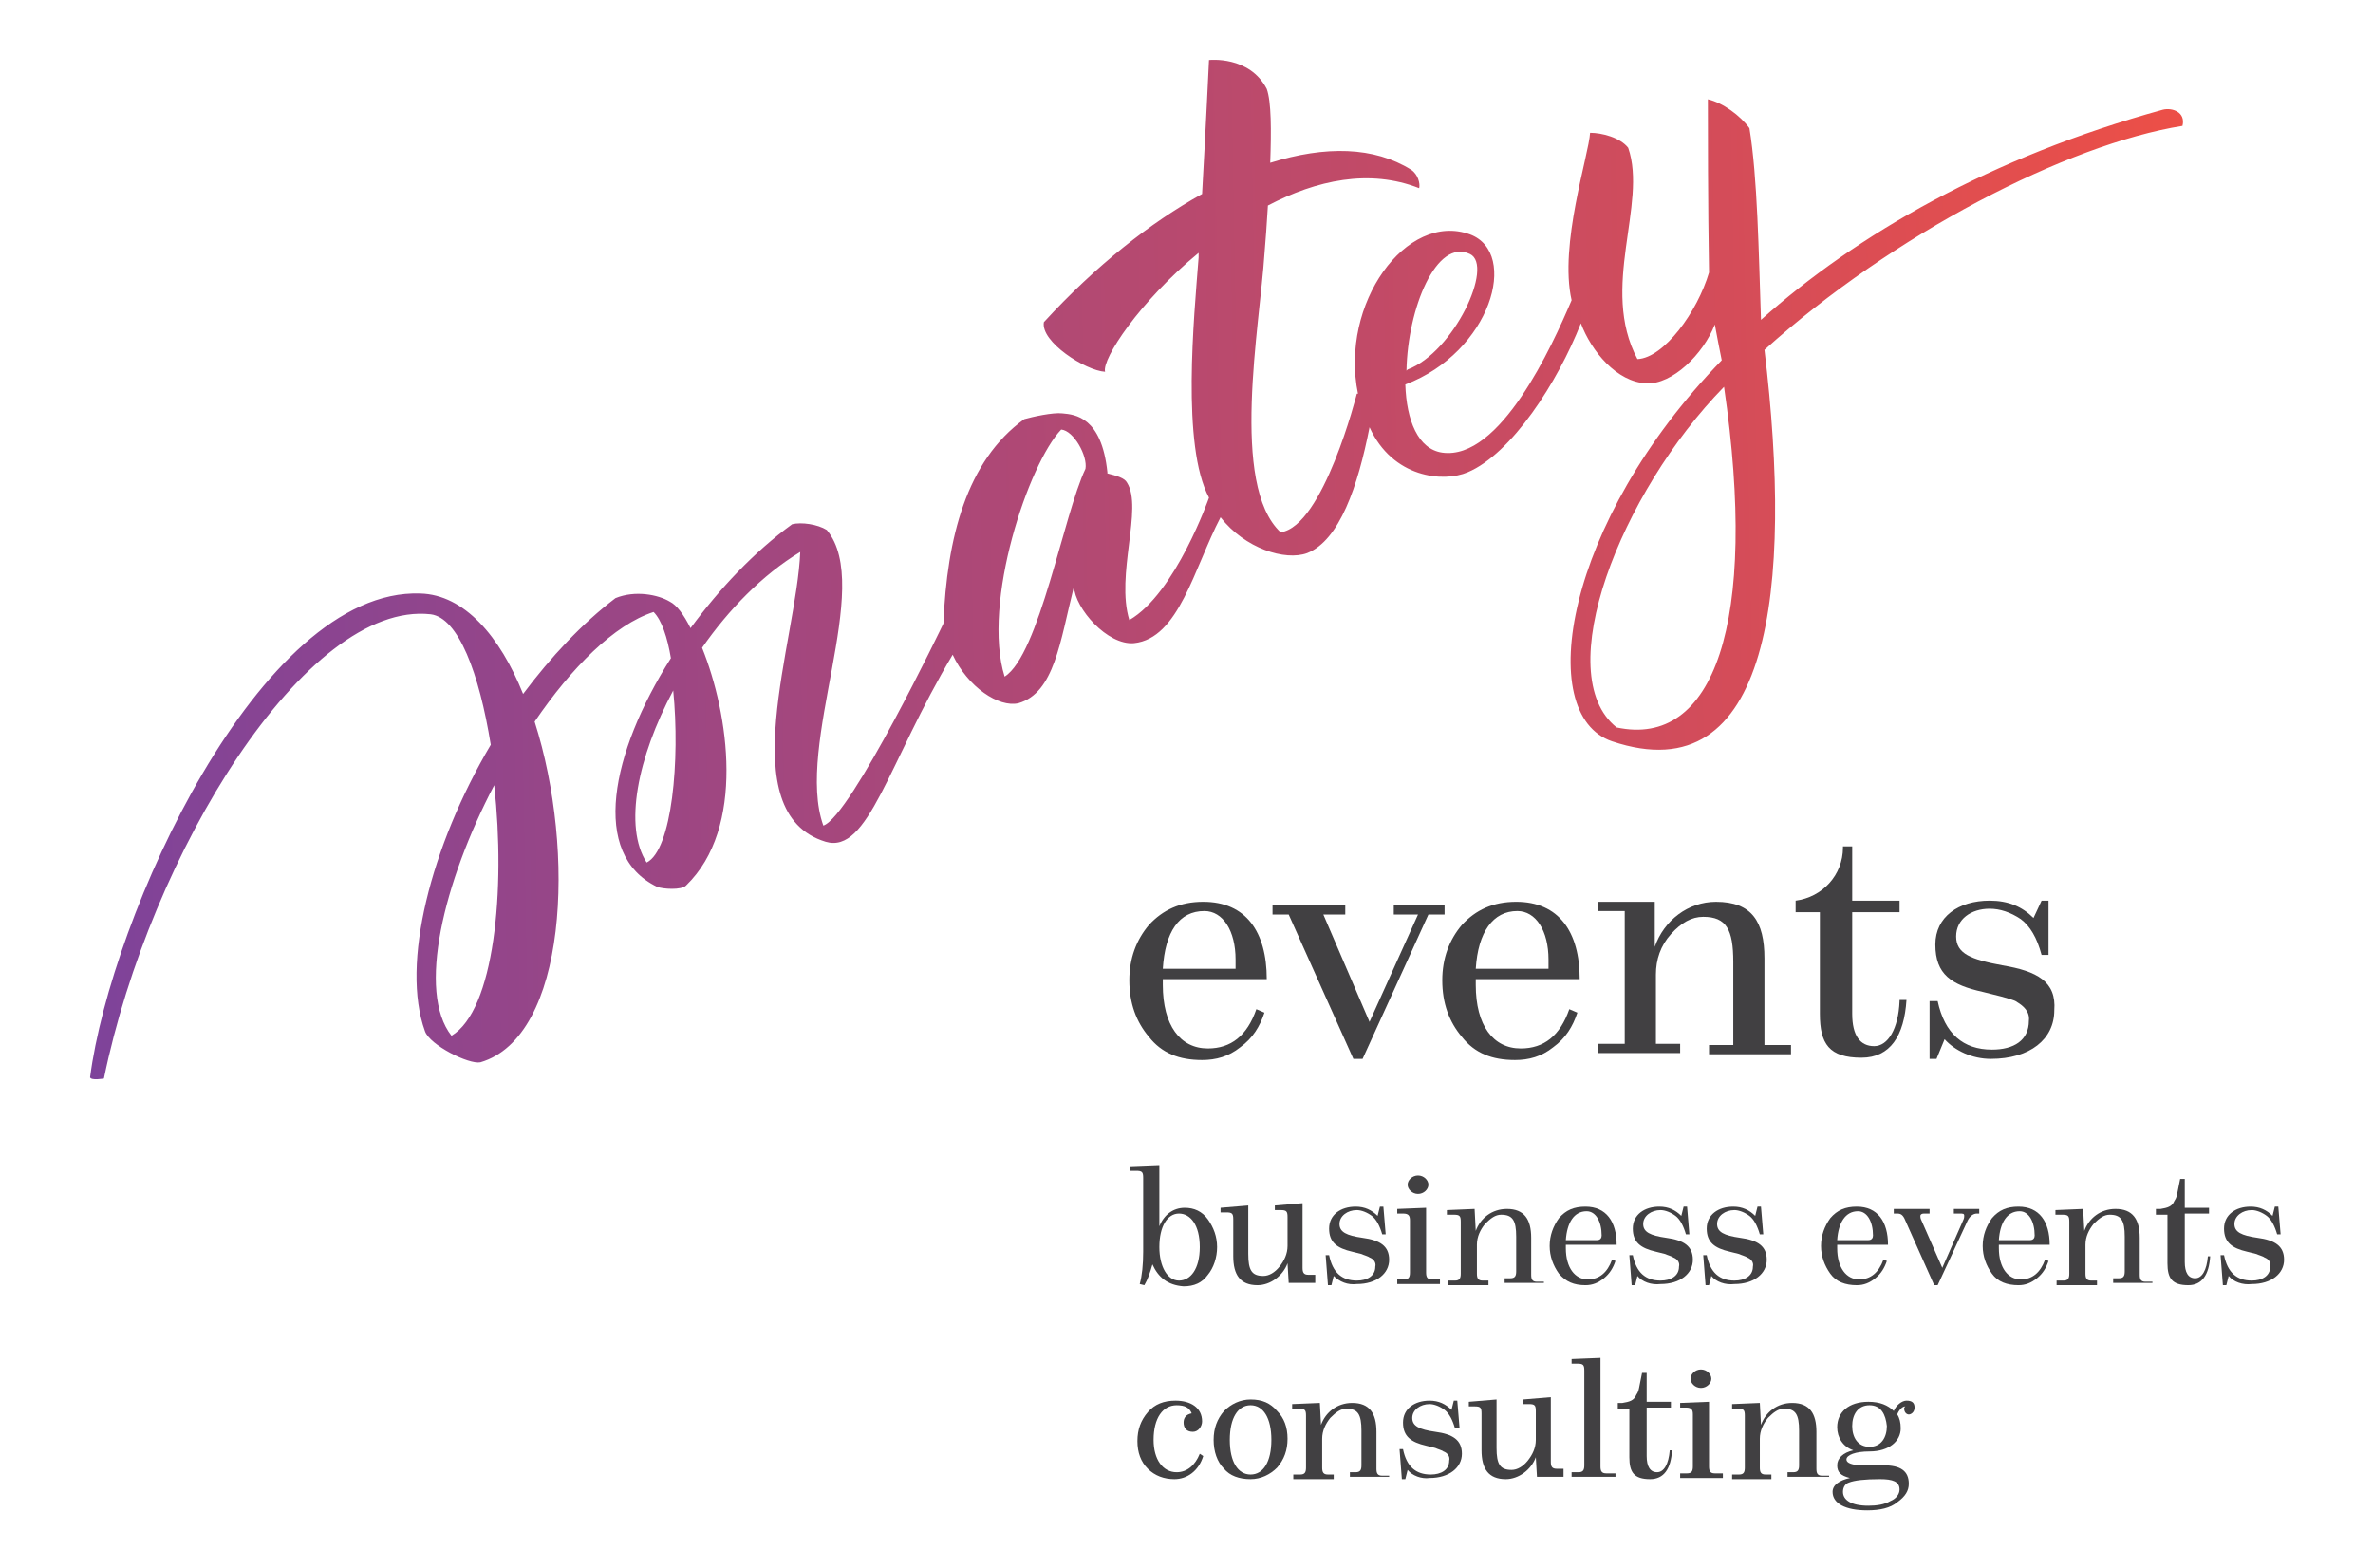 <?xml version="1.0" encoding="utf-8"?>
<!-- Generator: Adobe Illustrator 22.0.1, SVG Export Plug-In . SVG Version: 6.00 Build 0)  -->
<svg version="1.1" id="Layer_1" xmlns="http://www.w3.org/2000/svg" xmlns:xlink="http://www.w3.org/1999/xlink" x="0px" y="0px"
	 viewBox="0 0 205.5 135.8" style="enable-background:new 0 0 205.5 135.8;" xml:space="preserve">
<style type="text/css">
	.st0{fill:url(#SVGID_1_);}
	.st1{fill:#414042;}
</style>
<g>
	<g>
		<g>
			
				<linearGradient id="SVGID_1_" gradientUnits="userSpaceOnUse" x1="12.321" y1="-8.469" x2="194.942" y2="-8.469" gradientTransform="matrix(1 -1.826022e-02 1.826022e-02 1 -5.21 58.858)">
				<stop  offset="0" style="stop-color:#7E439A"/>
				<stop  offset="1" style="stop-color:#EC4F47"/>
			</linearGradient>
			<path class="st0" d="M187.3,9.5c-14.9,4.1-26.5,10.8-34.8,18.2c-0.2-5.9-0.3-12.3-1-16.6c-0.8-1.1-2.3-2.2-3.6-2.5
				c0,2.5,0,9.2,0.1,15c-1,3.4-3.9,7.4-6.2,7.5c-3.3-6.2,0.9-13.4-0.8-18.3c-0.7-0.9-2.3-1.3-3.3-1.3c-0.1,1.9-2.7,9.7-1.6,14.5
				c-1.7,4-6.2,13.9-11.2,13.2c-2.1-0.3-3.1-2.8-3.2-5.9c7.4-2.8,9.9-11.4,5.6-13c-5.5-2-11.3,6-9.7,13.8l-0.1,0
				c0,0-2.9,11.5-6.6,12c-4.4-4.1-1.8-17.9-1.4-24.1c0.1-1.1,0.2-2.6,0.3-4.2c4.2-2.2,8.8-3.2,13.1-1.5c0.1-0.4-0.1-1.2-0.7-1.6
				c-3.2-2-7.4-2.1-12.2-0.6c0.1-2.8,0.1-5.3-0.3-6.4c-1.5-2.9-5-2.5-5-2.5s-0.3,6.3-0.6,11.6c-4.5,2.5-9.2,6.2-13.7,11.1
				c-0.3,1.7,3.6,4.2,5.3,4.3c-0.3-1.1,3-6.1,8.1-10.3c0,0.1,0,0.3,0,0.4c-0.4,5.2-1.5,16.3,0.9,20.8c0,0-2.9,8.3-6.9,10.6
				c-1.2-3.9,1.2-9.7-0.2-11.9c-0.2-0.4-0.9-0.6-1.7-0.8c0,0,0,0,0-0.1c-0.5-4.8-2.8-5-3.9-5.1c-0.8-0.1-2.6,0.3-3.3,0.5
				C83.7,39.9,82,46.6,81.7,54c0,0-8,16.7-10.4,17.5c-2.5-7,4.4-20.7,0.3-25.6c-0.8-0.5-2.2-0.7-3-0.5c-3.3,2.4-6.3,5.6-8.8,9
				c-0.6-1.2-1.2-2-1.8-2.3c-1-0.6-3-1-4.7-0.3c-2.9,2.2-5.6,5.1-8,8.3c-2-5-5.1-8.6-8.9-8.7c-13.9-0.5-26.8,28-28.6,41.9
				c0.1,0.3,1.2,0.1,1.2,0.1c4-19.5,17.5-41.4,28.3-40.2c2.4,0.3,4.2,5.1,5.2,11.3c-5.2,8.8-7.8,19-5.7,24.8
				c0.4,1.2,3.8,2.9,4.8,2.7c7.5-2.2,8.3-18.2,4.7-29.5c3.2-4.7,6.9-8.4,10.3-9.5c0.7,0.7,1.2,2.2,1.5,4c-5.2,8.2-7,17-1.2,19.8
				c0.5,0.2,2.1,0.3,2.5-0.1c5.2-5,3.7-14.9,1.4-20.6c2.3-3.3,5.2-6.3,8.5-8.3c-0.3,7.7-6,22.6,2.2,25.1c3.7,1.1,5.4-6.8,11-16.2
				c1.3,2.8,4,4.6,5.7,4.2c3.1-0.9,3.6-5.3,4.8-10.1c0.1,1.9,2.9,5.1,5.2,4.9c3.9-0.4,5.2-6.5,7.5-10.9c2.1,2.7,5.6,3.8,7.5,3.1
				c2.8-1.1,4.4-5.8,5.4-10.9c2,4.4,6.4,4.8,8.5,3.9c3.8-1.6,7.8-7.8,9.8-12.9c0.9,2.4,3.1,5.1,5.7,5.2c2.2,0.1,4.9-2.5,5.9-5.1
				c0.2,1.1,0.4,2.1,0.6,3.1c-13.6,14-16.3,30.7-9.5,33c13.7,4.6,15.7-13.2,13.2-33.9c0,0,0,0,0,0c11.1-10,26.2-17.8,36.2-19.4
				C189.3,9.7,188.1,9.3,187.3,9.5z M127.3,22c2.1,1-1.4,8.5-5.4,10l-0.1,0.1C121.9,26.7,124.4,20.6,127.3,22z M39.1,89.7
				c-3-3.8-0.7-13.3,3.7-21.7C43.8,77.1,42.8,87.5,39.1,89.7z M56,74.7c-2-3.1-0.8-9.1,2.3-14.9C58.9,65.8,58.2,73.6,56,74.7z
				 M94,40.6c-1.9,4-4,16.1-7,18c-2-6.4,2.1-18.5,4.9-21.4C93,37.3,94.2,39.5,94,40.6z M140,63c-5.8-4.6,0.3-20.3,9.3-29.5
				C152.3,54,148.4,64.8,140,63z"/>
		</g>
	</g>
	<g>
		<path class="st1" d="M99.8,109.5c-0.2,0.7-0.4,1.3-0.7,1.8l-0.4-0.1c0.2-0.7,0.3-1.7,0.3-2.8v-6.4c0-0.5-0.1-0.6-0.6-0.6h-0.5
			v-0.4l2.5-0.1v5.3c0.4-1,1.2-1.6,2.2-1.6c0.8,0,1.5,0.3,2,1c0.5,0.7,0.8,1.5,0.8,2.4s-0.3,1.8-0.8,2.4c-0.5,0.7-1.2,1-2.1,1
			C101.1,111.3,100.3,110.6,99.8,109.5z M102.1,110.9c1,0,1.8-1,1.8-2.9c0-1.9-0.8-2.9-1.8-2.9c-1,0-1.7,1.1-1.7,2.9
			C100.4,109.7,101.1,110.9,102.1,110.9z"/>
		<path class="st1" d="M114,111.1h-2.4l-0.1-1.7c-0.4,1.1-1.5,1.9-2.6,1.9c-1.5,0-2.1-0.9-2.1-2.5v-3.2c0-0.5-0.1-0.6-0.6-0.6h-0.5
			v-0.4l2.4-0.2v4.2c0,1.4,0.3,1.9,1.3,1.9c0.5,0,1-0.3,1.4-0.8c0.4-0.5,0.7-1.1,0.7-1.8v-2.5c0-0.5-0.1-0.6-0.6-0.6h-0.5v-0.4
			l2.4-0.2v5.6c0,0.4,0.1,0.6,0.5,0.6h0.6V111.1z"/>
		<path class="st1" d="M115.5,110.5l-0.2,0.8H115l-0.2-2.6h0.3c0.3,1.5,1.1,2.2,2.4,2.2c0.9,0,1.6-0.4,1.6-1.2
			c0.1-0.4-0.2-0.7-0.5-0.8c-0.1-0.1-0.5-0.2-0.7-0.3l-0.4-0.1l-0.4-0.1c-1.3-0.3-2-0.8-2-2c0-1.2,1-1.9,2.3-1.9
			c0.8,0,1.4,0.3,1.9,0.8l0.2-0.8h0.3l0.2,2.4h-0.3c-0.2-0.7-0.5-1.3-0.9-1.6c-0.4-0.3-0.9-0.5-1.3-0.5c-0.8,0-1.5,0.5-1.5,1.2
			c0,0.7,0.6,1,2,1.2c1.5,0.2,2.3,0.7,2.3,1.9c0,1.2-1.1,2.1-2.8,2.1C116.7,111.3,116,111,115.5,110.5z"/>
		<path class="st1" d="M122.1,105.7c0-0.4-0.1-0.6-0.6-0.6H121v-0.4l2.5-0.1v5.6c0,0.4,0.1,0.6,0.5,0.6h0.7v0.4H121v-0.4h0.6
			c0.4,0,0.5-0.2,0.5-0.6V105.7z M121.9,102.6c0-0.4,0.4-0.8,0.9-0.8c0.5,0,0.9,0.4,0.9,0.8s-0.4,0.8-0.9,0.8
			C122.3,103.4,121.9,103,121.9,102.6z"/>
		<path class="st1" d="M133.8,111.1h-3.5v-0.4h0.5c0.4,0,0.5-0.2,0.5-0.6v-3c0-1.4-0.3-1.9-1.3-1.9c-0.5,0-0.9,0.3-1.4,0.8
			c-0.4,0.5-0.7,1.1-0.7,1.8v2.5c0,0.4,0.1,0.6,0.5,0.6h0.5v0.4h-3.5v-0.4h0.6c0.4,0,0.5-0.2,0.5-0.6v-4.5c0-0.5-0.1-0.6-0.6-0.6
			h-0.6v-0.4l2.4-0.1l0.1,1.9c0.4-1.1,1.4-1.9,2.7-1.9c1.5,0,2.1,0.9,2.1,2.5v3.2c0,0.4,0.1,0.6,0.5,0.6h0.6V111.1z"/>
		<path class="st1" d="M135.6,107.9v0.2c0,1.7,0.8,2.7,1.9,2.7c1,0,1.7-0.6,2.1-1.7l0.3,0.1c-0.2,0.6-0.5,1.1-1,1.5s-1,0.6-1.6,0.6
			c-1,0-1.7-0.3-2.3-1c-0.5-0.7-0.8-1.5-0.8-2.4c0-0.9,0.3-1.7,0.8-2.4c0.6-0.7,1.3-1,2.3-1c1.8,0,2.7,1.3,2.7,3.3H135.6z
			 M135.6,107.4h2.7c0.3,0,0.4-0.2,0.4-0.4c0-1.2-0.5-2.1-1.3-2.1C136.3,104.9,135.7,105.9,135.6,107.4z"/>
		<path class="st1" d="M141.8,110.5l-0.2,0.8h-0.3l-0.2-2.6h0.3c0.3,1.5,1.1,2.2,2.4,2.2c0.9,0,1.6-0.4,1.6-1.2
			c0.1-0.4-0.2-0.7-0.5-0.8c-0.1-0.1-0.5-0.2-0.7-0.3l-0.4-0.1l-0.4-0.1c-1.3-0.3-2-0.8-2-2c0-1.2,1-1.9,2.3-1.9
			c0.8,0,1.4,0.3,1.9,0.8l0.2-0.8h0.3l0.2,2.4h-0.3c-0.2-0.7-0.5-1.3-0.9-1.6c-0.4-0.3-0.9-0.5-1.3-0.5c-0.8,0-1.5,0.5-1.5,1.2
			c0,0.7,0.6,1,2,1.2c1.5,0.2,2.3,0.7,2.3,1.9c0,1.2-1.1,2.1-2.8,2.1C143,111.3,142.2,111,141.8,110.5z"/>
		<path class="st1" d="M148.2,110.5l-0.2,0.8h-0.3l-0.2-2.6h0.3c0.3,1.5,1.1,2.2,2.4,2.2c0.9,0,1.6-0.4,1.6-1.2
			c0.1-0.4-0.2-0.7-0.5-0.8c-0.1-0.1-0.5-0.2-0.7-0.3l-0.4-0.1l-0.4-0.1c-1.3-0.3-2-0.8-2-2c0-1.2,1-1.9,2.3-1.9
			c0.8,0,1.4,0.3,1.9,0.8l0.2-0.8h0.3l0.2,2.4h-0.3c-0.2-0.7-0.5-1.3-0.9-1.6c-0.4-0.3-0.9-0.5-1.3-0.5c-0.8,0-1.5,0.5-1.5,1.2
			c0,0.7,0.6,1,2,1.2c1.5,0.2,2.3,0.7,2.3,1.9c0,1.2-1.1,2.1-2.8,2.1C149.4,111.3,148.6,111,148.2,110.5z"/>
		<path class="st1" d="M159.1,107.9v0.2c0,1.7,0.8,2.7,1.9,2.7c1,0,1.7-0.6,2.1-1.7l0.3,0.1c-0.2,0.6-0.5,1.1-1,1.5
			c-0.5,0.4-1,0.6-1.6,0.6c-1,0-1.8-0.3-2.3-1c-0.5-0.7-0.8-1.5-0.8-2.4c0-0.9,0.3-1.7,0.8-2.4c0.6-0.7,1.3-1,2.3-1
			c1.8,0,2.7,1.3,2.7,3.3H159.1z M159.1,107.4h2.7c0.3,0,0.4-0.2,0.4-0.4c0-1.2-0.5-2.1-1.3-2.1
			C159.8,104.9,159.2,105.9,159.1,107.4z"/>
		<path class="st1" d="M167.5,111.3l-2.5-5.6c-0.2-0.5-0.4-0.6-0.7-0.6H164v-0.4h3.1v0.4h-0.5c-0.2,0-0.3,0.1-0.3,0.2
			c0,0.1,0,0.2,0.1,0.4l1.8,4.1l1.8-4.1c0.1-0.2,0.1-0.3,0.1-0.4c0-0.2-0.1-0.2-0.4-0.2h-0.5v-0.4h2.2v0.4h-0.2
			c-0.3,0-0.6,0.2-0.8,0.6l-2.6,5.6H167.5z"/>
		<path class="st1" d="M173.1,107.9v0.2c0,1.7,0.8,2.7,1.9,2.7c1,0,1.7-0.6,2.1-1.7l0.3,0.1c-0.2,0.6-0.5,1.1-1,1.5
			c-0.5,0.4-1,0.6-1.6,0.6c-1,0-1.8-0.3-2.3-1c-0.5-0.7-0.8-1.5-0.8-2.4c0-0.9,0.3-1.7,0.8-2.4c0.6-0.7,1.3-1,2.3-1
			c1.8,0,2.7,1.3,2.7,3.3H173.1z M173.1,107.4h2.7c0.3,0,0.4-0.2,0.4-0.4c0-1.2-0.5-2.1-1.3-2.1
			C173.8,104.9,173.2,105.9,173.1,107.4z"/>
		<path class="st1" d="M186.5,111.1H183v-0.4h0.5c0.4,0,0.5-0.2,0.5-0.6v-3c0-1.4-0.3-1.9-1.3-1.9c-0.5,0-0.9,0.3-1.4,0.8
			c-0.4,0.5-0.7,1.1-0.7,1.8v2.5c0,0.4,0.1,0.6,0.5,0.6h0.5v0.4h-3.5v-0.4h0.6c0.4,0,0.5-0.2,0.5-0.6v-4.5c0-0.5-0.1-0.6-0.6-0.6
			h-0.6v-0.4l2.4-0.1l0.1,1.9c0.4-1.1,1.4-1.9,2.7-1.9c1.5,0,2.1,0.9,2.1,2.5v3.2c0,0.4,0.1,0.6,0.5,0.6h0.6V111.1z"/>
		<path class="st1" d="M191.4,108.8c-0.1,1.6-0.7,2.5-1.9,2.5c-1.4,0-1.8-0.6-1.8-1.9v-4.2h-1v-0.5h0.4c0.6-0.1,1-0.2,1.2-0.7
			c0.2-0.3,0.2-0.4,0.3-0.9l0.1-0.5l0.1-0.5h0.4v2.5h2.1v0.5h-2.1v4.2c0,0.9,0.3,1.4,0.9,1.4c0.6,0,1-0.7,1.1-1.9H191.4z"/>
		<path class="st1" d="M193,110.5l-0.2,0.8h-0.3l-0.2-2.6h0.3c0.3,1.5,1.1,2.2,2.4,2.2c0.9,0,1.6-0.4,1.6-1.2
			c0.1-0.4-0.2-0.7-0.5-0.8c-0.1-0.1-0.5-0.2-0.7-0.3l-0.4-0.1l-0.4-0.1c-1.3-0.3-2-0.8-2-2c0-1.2,1-1.9,2.3-1.9
			c0.8,0,1.4,0.3,1.9,0.8l0.2-0.8h0.3l0.2,2.4h-0.3c-0.2-0.7-0.5-1.3-0.9-1.6c-0.4-0.3-0.9-0.5-1.3-0.5c-0.8,0-1.5,0.5-1.5,1.2
			c0,0.7,0.6,1,2,1.2c1.5,0.2,2.3,0.7,2.3,1.9c0,1.2-1.1,2.1-2.8,2.1C194.2,111.3,193.4,111,193,110.5z"/>
		<path class="st1" d="M104.2,126.1c-0.4,1.3-1.4,2-2.5,2c-0.9,0-1.7-0.3-2.3-0.9c-0.6-0.6-0.9-1.4-0.9-2.4s0.3-1.8,0.9-2.5
			c0.6-0.7,1.4-1,2.4-1c1.3,0,2.3,0.6,2.3,1.8c0,0.4-0.3,0.9-0.8,0.9c-0.6,0-0.8-0.4-0.8-0.8c0-0.4,0.2-0.7,0.7-0.8
			c-0.2-0.5-0.6-0.7-1.3-0.7c-1.2,0-2,1.1-2,3c0,1.7,0.8,2.8,2,2.8c0.9,0,1.6-0.6,2-1.6L104.2,126.1z"/>
		<path class="st1" d="M106,127.2c-0.6-0.6-0.9-1.5-0.9-2.5s0.3-1.8,0.9-2.5c0.6-0.6,1.4-1,2.3-1c1,0,1.7,0.3,2.3,1
			c0.6,0.6,0.9,1.4,0.9,2.4s-0.3,1.8-0.9,2.5c-0.6,0.6-1.4,1-2.3,1C107.3,128.1,106.5,127.8,106,127.2z M106.5,124.7
			c0,1.9,0.7,3,1.8,3c1.1,0,1.8-1.1,1.8-3s-0.7-3-1.8-3C107.2,121.7,106.5,122.8,106.5,124.7z"/>
		<path class="st1" d="M120.4,127.9h-3.5v-0.4h0.5c0.4,0,0.5-0.2,0.5-0.6v-3c0-1.4-0.3-1.9-1.3-1.9c-0.5,0-0.9,0.3-1.4,0.8
			c-0.4,0.5-0.7,1.1-0.7,1.8v2.5c0,0.4,0.1,0.6,0.5,0.6h0.5v0.4h-3.5v-0.4h0.6c0.4,0,0.5-0.2,0.5-0.6v-4.5c0-0.5-0.1-0.6-0.6-0.6
			h-0.6v-0.4l2.4-0.1l0.1,1.9c0.4-1.1,1.4-1.9,2.7-1.9c1.5,0,2.1,0.9,2.1,2.5v3.2c0,0.4,0.1,0.6,0.5,0.6h0.6V127.9z"/>
		<path class="st1" d="M121.9,127.3l-0.2,0.8h-0.3l-0.2-2.6h0.3c0.3,1.5,1.1,2.2,2.4,2.2c0.9,0,1.6-0.4,1.6-1.2
			c0.1-0.4-0.2-0.7-0.5-0.8c-0.1-0.1-0.5-0.2-0.7-0.3l-0.4-0.1l-0.4-0.1c-1.3-0.3-2-0.8-2-2c0-1.2,1-1.9,2.3-1.9
			c0.8,0,1.4,0.3,1.9,0.8l0.2-0.8h0.3l0.2,2.4H126c-0.2-0.7-0.5-1.3-0.9-1.6c-0.4-0.3-0.9-0.5-1.3-0.5c-0.8,0-1.5,0.5-1.5,1.2
			c0,0.7,0.6,1,2,1.2c1.5,0.2,2.3,0.7,2.3,1.9c0,1.2-1.1,2.1-2.8,2.1C123.1,128.1,122.3,127.8,121.9,127.3z"/>
		<path class="st1" d="M135.5,127.9h-2.4l-0.1-1.7c-0.4,1.1-1.5,1.9-2.6,1.9c-1.5,0-2.1-0.9-2.1-2.5v-3.2c0-0.5-0.1-0.6-0.6-0.6
			h-0.5v-0.4l2.4-0.2v4.2c0,1.4,0.3,1.9,1.3,1.9c0.5,0,1-0.3,1.4-0.8c0.4-0.5,0.7-1.1,0.7-1.8v-2.5c0-0.5-0.1-0.6-0.6-0.6h-0.5v-0.4
			l2.4-0.2v5.6c0,0.4,0.1,0.6,0.5,0.6h0.6V127.9z"/>
		<path class="st1" d="M139.9,127.9h-3.8v-0.4h0.6c0.4,0,0.5-0.2,0.5-0.6v-8.2c0-0.5-0.1-0.6-0.6-0.6h-0.5v-0.4l2.5-0.1v9.4
			c0,0.4,0.1,0.6,0.5,0.6h0.8V127.9z"/>
		<path class="st1" d="M144.8,125.6c-0.1,1.6-0.7,2.5-1.9,2.5c-1.4,0-1.8-0.6-1.8-1.9V122h-1v-0.5h0.4c0.6-0.1,1-0.2,1.2-0.7
			c0.2-0.3,0.2-0.4,0.3-0.9l0.1-0.5l0.1-0.5h0.4v2.5h2.1v0.5h-2.1v4.2c0,0.9,0.3,1.4,0.9,1.4c0.6,0,1-0.7,1.1-1.9H144.8z"/>
		<path class="st1" d="M146.6,122.5c0-0.4-0.1-0.6-0.6-0.6h-0.5v-0.4l2.5-0.1v5.6c0,0.4,0.1,0.6,0.5,0.6h0.7v0.4h-3.7v-0.4h0.6
			c0.4,0,0.5-0.2,0.5-0.6V122.5z M146.4,119.4c0-0.4,0.4-0.8,0.9-0.8c0.5,0,0.9,0.4,0.9,0.8s-0.4,0.8-0.9,0.8
			C146.8,120.2,146.4,119.8,146.4,119.4z"/>
		<path class="st1" d="M158.3,127.9h-3.5v-0.4h0.5c0.4,0,0.5-0.2,0.5-0.6v-3c0-1.4-0.3-1.9-1.3-1.9c-0.5,0-0.9,0.3-1.4,0.8
			c-0.4,0.5-0.7,1.1-0.7,1.8v2.5c0,0.4,0.1,0.6,0.5,0.6h0.5v0.4H150v-0.4h0.6c0.4,0,0.5-0.2,0.5-0.6v-4.5c0-0.5-0.1-0.6-0.6-0.6H150
			v-0.4l2.4-0.1l0.1,1.9c0.4-1.1,1.4-1.9,2.7-1.9c1.5,0,2.1,0.9,2.1,2.5v3.2c0,0.4,0.1,0.6,0.5,0.6h0.6V127.9z"/>
		<path class="st1" d="M161.9,125.7c-1.2,0-2,0.3-2,0.7c0,0.3,0.5,0.5,1.4,0.5c0.2,0,0.5,0,0.9,0c0.4,0,0.7,0,0.9,0
			c1.5,0,2.2,0.5,2.2,1.6c0,0.6-0.3,1.1-1,1.6c-0.6,0.5-1.5,0.7-2.6,0.7c-1.9,0-3-0.6-3-1.6c0-0.6,0.6-1,1.5-1.2
			c-0.8-0.2-1.1-0.5-1.1-1.1c0-0.6,0.5-1.1,1.4-1.3c-0.9-0.3-1.4-1.1-1.4-2c0-1.3,1-2.2,2.7-2.2c1,0,1.7,0.3,2.2,0.8
			c0.2-0.5,0.7-0.9,1.1-0.9c0.5,0,0.7,0.2,0.7,0.6c0,0.4-0.3,0.6-0.5,0.6c-0.2,0-0.4-0.2-0.4-0.5c0-0.1,0-0.1,0.1-0.2
			c-0.3,0-0.6,0.4-0.7,0.7c0.2,0.3,0.3,0.7,0.3,1.2C164.6,124.8,163.6,125.7,161.9,125.7z M162.8,128.1c-1.3,0-2.2,0.1-2.7,0.3
			c-0.3,0.1-0.5,0.4-0.5,0.8c0,0.7,0.7,1.2,2.2,1.2c0.7,0,1.4-0.1,1.9-0.4c0.5-0.2,0.8-0.6,0.8-1
			C164.5,128.3,163.9,128.1,162.8,128.1z M161.9,121.7c-1,0-1.5,0.8-1.5,1.8c0,1,0.5,1.8,1.5,1.8s1.5-0.8,1.5-1.8
			C163.3,122.5,162.9,121.7,161.9,121.7z"/>
	</g>
	<g>
		<path class="st1" d="M100.7,84.8v0.5c0,3.5,1.5,5.5,3.9,5.5c2,0,3.4-1.1,4.2-3.4l0.7,0.3c-0.4,1.2-1,2.2-2.1,3
			c-1,0.8-2.1,1.1-3.3,1.1c-2,0-3.5-0.6-4.6-2c-1.1-1.3-1.7-2.9-1.7-4.9c0-1.9,0.6-3.5,1.7-4.8c1.2-1.3,2.7-2,4.7-2
			c3.7,0,5.5,2.6,5.5,6.7H100.7z M100.7,83.9h5.5c0.3,0,0.8,0,0.8,0s0-0.6,0-0.8c0-2.5-1.1-4.2-2.7-4.2
			C102.1,78.9,100.9,80.7,100.7,83.9z"/>
		<path class="st1" d="M117.2,91.7l-5.6-12.5h-1.4v-0.8h6.3v0.8h-1.9l4,9.3l4.2-9.3h-2.1v-0.8h4.4v0.8h-0.4c-0.3,0-1,0-1,0L118,91.7
			H117.2z"/>
		<path class="st1" d="M155.1,91.3H148v-0.8h2.1v-7.2c0-2.8-0.6-3.9-2.6-3.9c-1,0-1.9,0.5-2.8,1.5c-0.9,1-1.3,2.2-1.3,3.5v6h2.1v0.8
			h-7.1v-0.8h2.3V78.9h-2.3v-0.8l4.9,0v3.9c0.8-2.3,2.9-3.9,5.3-3.9c3.1,0,4.2,1.7,4.2,4.9v7.5h2.3V91.3z"/>
		<path class="st1" d="M173.4,83.6c-2.7-0.5-4-1-4-2.5c0-1.5,1.3-2.4,2.9-2.4c0.9,0,1.8,0.3,2.7,0.9c0.8,0.6,1.4,1.6,1.8,3.1h0.6
			v-4.7h-0.6l-0.7,1.5c-1-1-2.2-1.5-3.8-1.5c-2.7,0-4.7,1.4-4.7,3.8c0,2.6,1.4,3.5,4.1,4.1l0.8,0.2l0.8,0.2c0.3,0.1,1.2,0.3,1.4,0.5
			c0.5,0.3,1.1,0.8,1,1.6c0,1.7-1.3,2.5-3.2,2.5c-2.5,0-4.1-1.4-4.7-4.2h-0.7l0,5h0.6l0.7-1.7c0.9,1,2.4,1.7,4,1.7
			c3.4,0,5.5-1.7,5.5-4.2C178.1,85,176.4,84.1,173.4,83.6z"/>
		<path class="st1" d="M164.5,86.7c-0.1,2.4-1,3.9-2.2,3.9c-1.2,0-1.9-0.9-1.9-2.8V79h4.1v-1h-4.1v-4.7h-0.8c0,0,0,0.1,0,0.1
			c0,2.4-1.8,4.3-4.1,4.6v1h2.1v8.8c0,2.6,0.8,3.8,3.6,3.8c2.5,0,3.7-1.9,3.9-5H164.5z"/>
		<path class="st1" d="M127.8,84.8v0.5c0,3.5,1.5,5.5,3.9,5.5c2,0,3.4-1.1,4.2-3.4l0.7,0.3c-0.4,1.2-1,2.2-2.1,3
			c-1,0.8-2.1,1.1-3.3,1.1c-2,0-3.5-0.6-4.6-2c-1.1-1.3-1.7-2.9-1.7-4.9c0-1.9,0.6-3.5,1.7-4.8c1.2-1.3,2.7-2,4.7-2
			c3.7,0,5.5,2.6,5.5,6.7H127.8z M127.8,83.9h5.5c0.3,0,0.8,0,0.8,0s0-0.6,0-0.8c0-2.5-1.1-4.2-2.7-4.2
			C129.3,78.9,128,80.7,127.8,83.9z"/>
	</g>
</g>
</svg>

